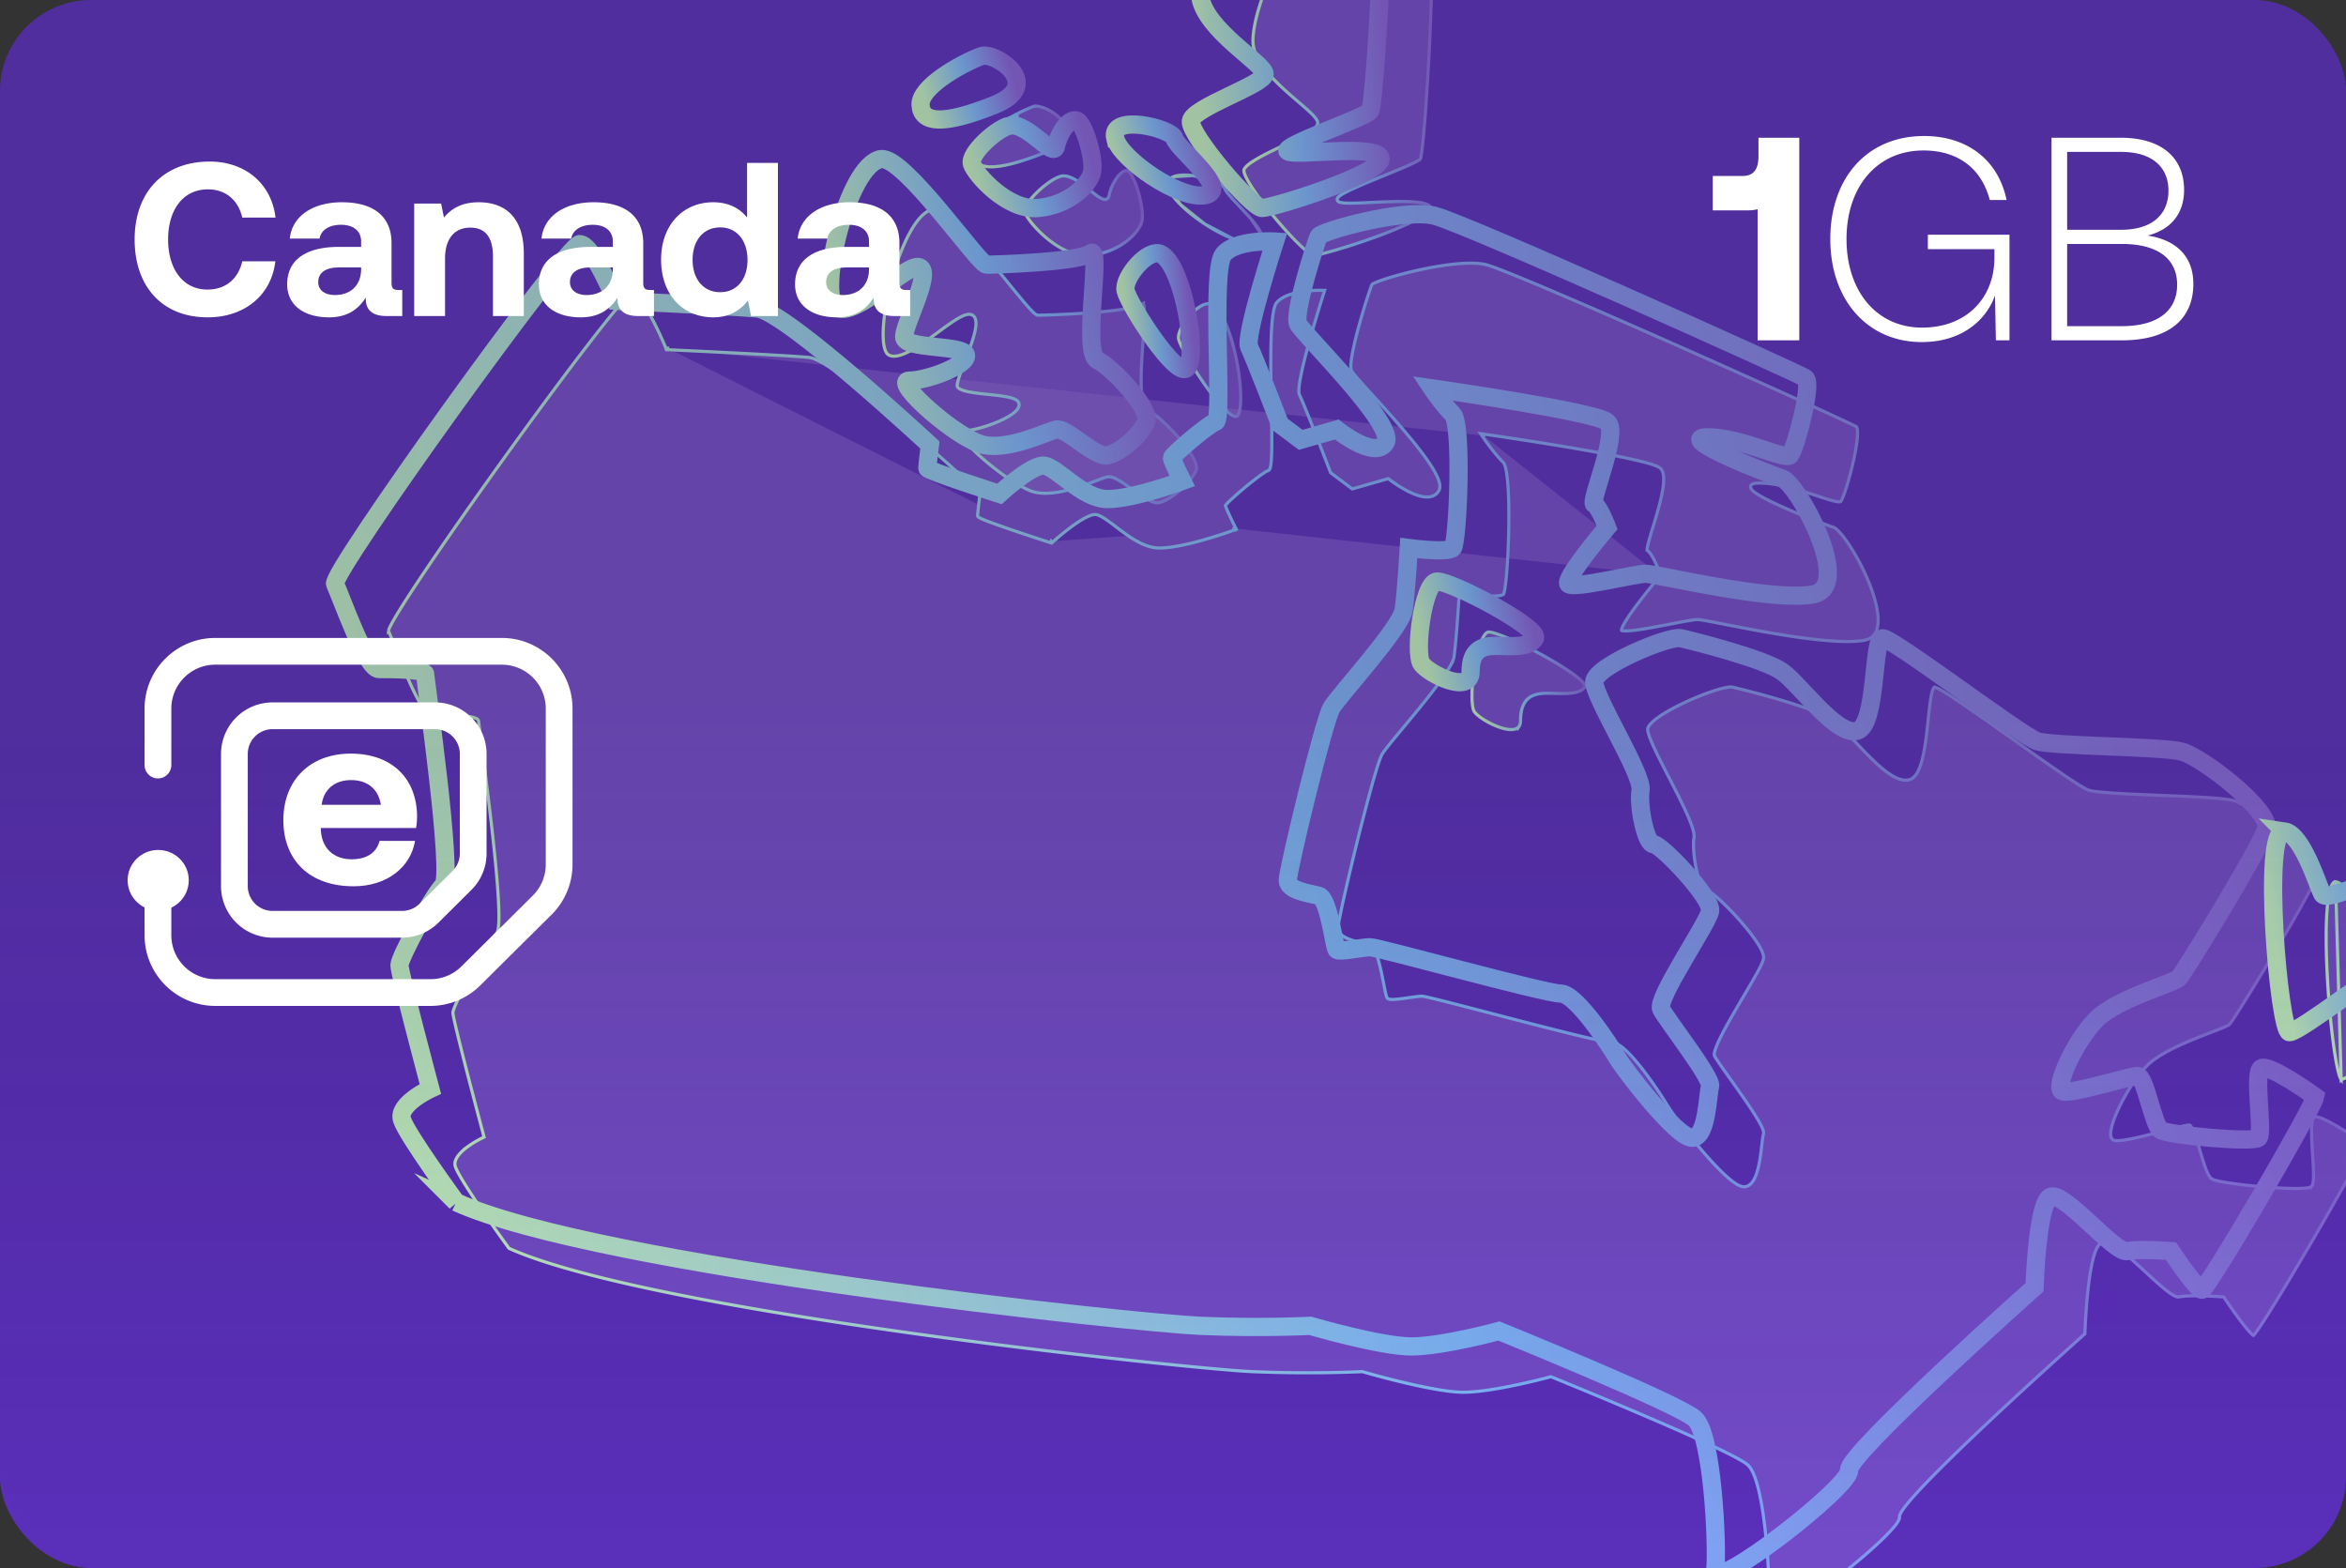 <?xml version="1.0" encoding="UTF-8"?> <svg xmlns="http://www.w3.org/2000/svg" width="386" height="258" fill="none"><rect width="100%" height="100%" fill="#333333" stroke="none"/><g clip-path="url(#a)"><rect width="386" height="258" rx="15" fill="#5A2FBA"></rect><g clip-path="url(#b)"><path d="m244.149 71.692-.215.143.001.002.004.006.015.022.024.036.034.05c.05.073.123.18.216.313.187.267.454.64.773 1.066.639.851 1.494 1.922 2.355 2.783.066.066.146.2.228.423.081.22.155.502.222.843.135.681.237 1.573.31 2.608.145 2.069.173 4.682.122 7.274-.05 2.591-.18 5.155-.347 7.121a35.52 35.52 0 0 1-.274 2.423 7.491 7.491 0 0 1-.145.726 1.669 1.669 0 0 1-.066.204c-.016.038-.026.053-.027.055-.049.048-.174.113-.415.168a5.539 5.539 0 0 1-.887.108c-.702.04-1.568.013-2.417-.04a51.72 51.72 0 0 1-3.219-.306l-.053-.007-.014-.002h-.004l-.276-.037-.016.278.258.015-.258-.015v.005l-.001.015-.004.06-.014.234-.054.856c-.046.722-.112 1.714-.192 2.799-.159 2.173-.37 4.707-.58 6.18-.046.323-.232.785-.551 1.37a22.027 22.027 0 0 1-1.259 1.989c-1.027 1.475-2.373 3.191-3.749 4.885-.94 1.158-1.893 2.303-2.766 3.352l-1.151 1.387c-1.132 1.369-2.022 2.474-2.353 3.025-.177.295-.417.941-.698 1.812a90.376 90.376 0 0 0-.991 3.343 345.2 345.2 0 0 0-2.418 9.271 430.46 430.46 0 0 0-2.179 9.19 133.656 133.656 0 0 0-.691 3.241c-.082.42-.147.776-.192 1.054-.043.271-.07.486-.07.615 0 .524.266.935.65 1.253.379.313.889.55 1.43.74.746.261 1.61.448 2.341.607.318.069.611.132.859.194.123.031.276.143.449.386.169.237.333.567.492.968.317.802.591 1.845.829 2.902.176.781.329 1.56.465 2.248l.136.686c.083.411.158.767.227 1.036.035.134.069.252.103.346.017.047.035.092.056.132a.525.525 0 0 0 .088.128.547.547 0 0 0 .22.127c.073.025.155.04.239.05.168.02.373.021.597.011a19.631 19.631 0 0 0 1.598-.168c.286-.039.569-.08.847-.12.303-.044.6-.086.887-.125.545-.073 1.005-.123 1.303-.123.047 0 .201.022.482.08.268.055.627.136 1.066.24.877.208 2.066.506 3.465.863 1.839.47 4.039 1.042 6.376 1.65 1.222.317 2.481.645 3.745.972 3.681.954 7.403 1.908 10.364 2.624 1.481.357 2.773.656 3.776.865.99.207 1.727.334 2.077.334.251 0 .567.106.946.332.376.223.789.549 1.229.956.878.814 1.835 1.927 2.758 3.115a68.717 68.717 0 0 1 4.166 6.066c.647 1.078 3.095 4.376 5.693 7.399 1.3 1.513 2.645 2.965 3.828 4.042.591.538 1.148.987 1.643 1.304.484.31.948.518 1.345.518.781 0 1.325-.56 1.705-1.284.382-.73.639-1.701.826-2.688.187-.99.307-2.019.406-2.872l.003-.019c.049-.421.092-.796.136-1.106.046-.319.09-.55.135-.684.049-.148.031-.319-.005-.473a3.35 3.35 0 0 0-.193-.553c-.176-.407-.449-.91-.786-1.473-.673-1.127-1.618-2.524-2.598-3.928-.62-.888-1.256-1.783-1.849-2.617-.345-.484-.675-.948-.978-1.377-.834-1.181-1.454-2.088-1.655-2.49-.022-.044-.042-.135-.028-.299.014-.159.056-.36.129-.602.146-.484.403-1.097.741-1.805.677-1.413 1.666-3.167 2.698-4.941.409-.703.825-1.409 1.231-2.098a242.209 242.209 0 0 0 1.716-2.943c.421-.74.787-1.405 1.06-1.954.27-.539.464-.992.525-1.295.069-.348-.046-.782-.243-1.236-.202-.466-.513-1.001-.894-1.574-.764-1.146-1.832-2.467-2.949-3.717-1.117-1.251-2.289-2.436-3.264-3.311a14.806 14.806 0 0 0-1.293-1.057 4.072 4.072 0 0 0-.497-.305 1.02 1.02 0 0 0-.434-.128c-.048 0-.141-.032-.279-.189-.132-.153-.272-.386-.413-.693-.281-.613-.541-1.467-.751-2.412-.421-1.897-.624-4.083-.421-5.305.064-.381-.033-.909-.213-1.507-.184-.61-.468-1.336-.818-2.135-.699-1.598-1.669-3.512-2.648-5.418l-.412-.801c-.841-1.635-1.664-3.232-2.305-4.594a26.773 26.773 0 0 1-.897-2.085c-.219-.595-.329-1.034-.329-1.301 0-.22.138-.517.466-.885.321-.361.791-.753 1.374-1.161 1.165-.816 2.746-1.669 4.395-2.434 1.648-.765 3.354-1.436 4.765-1.889a17.034 17.034 0 0 1 1.84-.498c.52-.104.874-.125 1.055-.085.953.21 4.386 1.056 7.949 2.114 1.782.529 3.592 1.11 5.141 1.69 1.556.582 2.823 1.155 3.534 1.663.718.513 1.628 1.422 2.657 2.504.309.325.628.664.954 1.012.752.802 1.544 1.646 2.341 2.442 1.141 1.142 2.308 2.204 3.41 2.927 1.09.716 2.178 1.142 3.137.903.513-.129.918-.507 1.241-1.011.323-.505.583-1.164.798-1.91.431-1.493.697-3.393.909-5.247.071-.619.135-1.231.198-1.824.125-1.193.242-2.304.383-3.211.106-.68.222-1.224.358-1.595.069-.186.136-.309.196-.383.059-.07.089-.068.091-.068.01 0 .05.005.132.032.077.027.175.067.294.124.239.113.547.282.917.501.74.439 1.711 1.068 2.842 1.828 2.261 1.521 5.145 3.559 8.058 5.625l.998.709c2.578 1.829 5.126 3.637 7.227 5.081a99.876 99.876 0 0 0 3.062 2.04c.818.517 1.455.88 1.808.998.347.116.928.211 1.664.293.742.084 1.664.157 2.705.223 2.082.133 4.654.239 7.248.345l.183.007c2.535.104 5.082.208 7.213.337 2.191.133 3.913.291 4.732.496.801.2 2.119.893 3.655 1.893a48.828 48.828 0 0 1 4.82 3.615c1.582 1.346 3.024 2.75 4.016 3.997.496.624.873 1.199 1.099 1.701.229.508.286.902.205 1.186-.098.343-.378.971-.81 1.827a88.894 88.894 0 0 1-1.656 3.091c-1.322 2.374-3.015 5.272-4.709 8.104a448.587 448.587 0 0 1-4.711 7.71 147.034 147.034 0 0 1-1.659 2.599c-.214.326-.393.592-.53.788-.144.204-.23.315-.264.349a.977.977 0 0 1-.2.136c-.106.061-.244.13-.412.207-.335.154-.776.334-1.299.539-.345.136-.726.282-1.133.439-.818.314-1.741.669-2.696 1.059-1.433.584-2.952 1.25-4.327 1.984-1.372.733-2.616 1.542-3.49 2.416-1.724 1.724-3.54 4.614-4.712 7.119-.586 1.253-1.02 2.427-1.198 3.324-.088.445-.119.846-.058 1.162.062.324.235.609.58.695.259.065.628.06 1.05.019.431-.042.948-.125 1.518-.235 1.14-.22 2.51-.552 3.861-.897.64-.163 1.273-.328 1.877-.486.677-.176 1.317-.343 1.889-.487.538-.136 1.01-.249 1.384-.328.384-.081.643-.121.77-.121.022 0 .113.025.267.24.141.197.291.493.448.872.312.753.626 1.774.944 2.836l.107.355c.281.942.566 1.894.851 2.678.161.442.324.838.491 1.155.162.306.346.576.562.72.11.074.268.137.445.194.182.059.406.118.663.176.515.116 1.175.233 1.93.346a86.78 86.78 0 0 0 5.292.598c1.884.159 3.758.266 5.216.279.729.007 1.36-.01 1.839-.056.239-.023.447-.054.614-.095.152-.038.319-.096.427-.203a.85.85 0 0 0 .195-.369c.041-.139.069-.304.088-.487.039-.365.047-.831.037-1.358a73.221 73.221 0 0 0-.146-2.946l-.046-.759c-.08-1.326-.145-2.639-.112-3.672.016-.517.057-.952.129-1.278.035-.163.077-.29.123-.384a.381.381 0 0 1 .116-.157c.065-.043.228-.073.55-.005.305.064.688.202 1.128.397.878.39 1.938.992 2.968 1.626a70.615 70.615 0 0 1 3.628 2.405l.18.127a6.47 6.47 0 0 1-.206.496c-.148.329-.355.752-.613 1.257-.515 1.011-1.23 2.34-2.08 3.879a525.087 525.087 0 0 1-6.186 10.821c-2.25 3.839-4.513 7.611-6.266 10.423a102.767 102.767 0 0 1-2.178 3.38c-.277.406-.503.72-.671.93a2.654 2.654 0 0 1-.185.214 1.854 1.854 0 0 1-.248-.186 7.66 7.66 0 0 1-.665-.696c-.51-.588-1.114-1.376-1.695-2.168a94.744 94.744 0 0 1-2.17-3.099l-.036-.052-.009-.014-.002-.003-.001-.001-.215.143.215-.143-.069-.104-.124-.011h-.004l-.012-.001-.043-.003-.04-.003-.126-.01a63.394 63.394 0 0 0-2.595-.142c-1.532-.053-3.362-.055-4.455.164a.727.727 0 0 1-.343-.039 2.762 2.762 0 0 1-.547-.246c-.42-.236-.919-.6-1.478-1.053-.947-.769-2.037-1.775-3.156-2.809l-.605-.558c-1.322-1.217-2.658-2.419-3.798-3.238-.569-.408-1.103-.731-1.573-.91-.459-.176-.923-.237-1.292-.015-.339.203-.604.619-.822 1.121-.223.513-.418 1.164-.588 1.896-.341 1.466-.594 3.292-.78 5.071-.186 1.78-.305 3.519-.378 4.813a93.775 93.775 0 0 0-.094 1.991l-.002.043-.006.005-.259.231-.981.879c-.845.759-2.052 1.845-3.499 3.156a872.687 872.687 0 0 0-10.588 9.75c-3.841 3.603-7.671 7.289-10.515 10.233-1.422 1.472-2.601 2.763-3.414 3.769-.405.502-.725.939-.937 1.296-.106.178-.19.343-.243.491a.888.888 0 0 0-.063.441c.012.068-.015.22-.155.481a6.142 6.142 0 0 1-.633.91c-.574.71-1.421 1.59-2.457 2.57-2.071 1.959-4.87 4.297-7.672 6.438-2.803 2.143-5.599 4.081-7.662 5.245-1.038.585-1.866.96-2.409 1.077-.28.061-.424.039-.481.008a.08.08 0 0 1-.039-.044c-.01-.027-.021-.079-.01-.172.215-1.935.106-7.572-.424-13.032-.265-2.733-.637-5.433-1.13-7.614-.247-1.089-.525-2.056-.838-2.834-.311-.771-.667-1.389-1.086-1.748-.397-.34-1.204-.816-2.284-1.382a100.704 100.704 0 0 0-4.058-1.98c-3.161-1.472-7.096-3.195-10.937-4.837a947.38 947.38 0 0 0-14.662-6.119l-.245-.1-.063-.025-.016-.007-.004-.002h-.001l-.009.02.009-.02-.081-.033-.085.023h-.001l-.005.002-.02.005-.078.021-.304.081a113.883 113.883 0 0 1-4.874 1.159c-2.965.636-6.543 1.266-9.054 1.266-2.507 0-6.638-.84-10.167-1.688a152.743 152.743 0 0 1-5.898-1.547l-.374-.107-.097-.029-.025-.007-.006-.002h-.002l-.073.248.073-.248-.043-.013-.044.003h-.005l-.017.001-.068.003-.268.013a186.933 186.933 0 0 1-4.869.141c-3.25.053-7.77.053-12.847-.158-5.071-.212-29.845-2.647-56.27-6.355-13.211-1.854-26.829-4.025-38.599-6.394-11.735-2.362-21.61-4.917-27.414-7.542l-.05-.069-.257-.354a292.629 292.629 0 0 1-3.78-5.344 134.193 134.193 0 0 1-3.012-4.533c-.878-1.397-1.521-2.535-1.721-3.136-.178-.532-.033-1.083.34-1.642.374-.561.957-1.096 1.582-1.566a15.461 15.461 0 0 1 1.77-1.132 16.612 16.612 0 0 1 .773-.401l.044-.021.01-.005.004-.002.198-.091-.056-.21-.25.066.25-.066v-.001l-.001-.003-.003-.01-.011-.041-.043-.16-.16-.607a1403.39 1403.39 0 0 1-2.324-8.87 519.76 519.76 0 0 1-1.747-6.93 108.09 108.09 0 0 1-.574-2.469 22.98 22.98 0 0 1-.16-.792 2.936 2.936 0 0 1-.053-.393c0-.042.013-.128.053-.268.038-.134.095-.302.17-.499.15-.395.37-.897.64-1.474a78.43 78.43 0 0 1 2.071-4.045 85.843 85.843 0 0 1 2.39-4.125c.756-1.216 1.404-2.144 1.803-2.543a.933.933 0 0 0 .2-.34c.048-.13.087-.284.117-.458.063-.347.1-.794.118-1.321.035-1.057-.009-2.467-.108-4.105-.2-3.278-.624-7.495-1.1-11.681a759.122 759.122 0 0 0-1.418-11.513l-.257-1.977c-.095-.733-.18-1.374-.247-1.905a135.122 135.122 0 0 1-.183-1.49 4.722 4.722 0 0 1-.01-.101v-.018l-.002-.013v-.012c0-.262-.211-.42-.38-.508a2.914 2.914 0 0 0-.718-.234c-.568-.124-1.339-.204-2.163-.257-1.65-.107-3.563-.107-4.62-.107h-.004c-.149 0-.38-.117-.694-.45-.302-.32-.634-.788-.984-1.371-.7-1.164-1.449-2.741-2.162-4.38a150.31 150.31 0 0 1-2.101-5.137c-.456-1.155-.816-2.067-1.015-2.474v-.002a.785.785 0 0 1 .035-.143 4.57 4.57 0 0 1 .24-.563c.235-.481.607-1.143 1.1-1.963.985-1.64 2.444-3.894 4.227-6.555 3.566-5.32 8.423-12.258 13.374-19.143 4.95-6.885 9.993-13.716 13.93-18.825 1.968-2.555 3.658-4.677 4.921-6.158.632-.742 1.153-1.319 1.547-1.709.198-.196.358-.339.48-.431a1.03 1.03 0 0 1 .141-.093l.022-.01c.173.005.401.105.683.34.285.237.594.583.916 1.013.643.857 1.311 2.008 1.917 3.17a58.85 58.85 0 0 1 1.536 3.19 61.072 61.072 0 0 1 .583 1.346l.032.077.008.02.002.004v.002h.001l.239-.098m134.303 14.409.037-.256h.004l.015.003.057.008.224.032.408.06.444.064a651.215 651.215 0 0 1 12.464 1.953c3.47.583 7.009 1.22 9.815 1.816 1.403.299 2.626.588 3.566.857.471.135.874.265 1.196.39.316.122.576.248.741.38.341.273.508.716.577 1.219.07.508.046 1.121-.038 1.79-.169 1.339-.584 2.958-1.035 4.522-.222.772-.45 1.522-.663 2.223a92.785 92.785 0 0 0-.6 2.02c-.162.578-.279 1.053-.331 1.393a1.727 1.727 0 0 0-.022.394c.13.076.252.192.362.318.127.147.254.326.377.521.247.39.49.865.704 1.32a25.956 25.956 0 0 1 .692 1.617l.043.11.011.03.003.007v.002h.001l-.242.091m-28.81-22.884-.215.143-.321-.48.573.081-.037.256Zm28.81 22.885.196.167-.001.001-.004.005-.015.018-.06.07-.226.27a110.886 110.886 0 0 0-3.18 3.969c-.846 1.111-1.66 2.241-2.209 3.143-.276.453-.477.836-.584 1.126a1.193 1.193 0 0 0-.083.324.24.24 0 0 0 .002.053.432.432 0 0 0 .13.045c.099.023.234.038.407.044.344.011.803-.017 1.349-.077 1.088-.118 2.483-.354 3.913-.619.788-.146 1.575-.299 2.327-.444.619-.12 1.213-.235 1.763-.337 1.194-.223 2.176-.389 2.63-.389.24 0 .75.079 1.437.202.699.125 1.612.303 2.677.511l.344.068c2.08.407 4.693.919 7.448 1.395 2.91.503 5.974.965 8.732 1.222 2.764.258 5.196.308 6.852-.003.785-.147 1.318-.515 1.665-1.039.352-.531.528-1.247.547-2.11.039-1.728-.555-3.954-1.451-6.195a36.854 36.854 0 0 0-3.194-6.173c-.558-.857-1.096-1.583-1.57-2.117a6.105 6.105 0 0 0-.648-.644c-.196-.162-.352-.255-.467-.293-1.28-.427-5.737-2.126-9.188-3.719-1.716-.792-3.217-1.573-3.942-2.167a1.877 1.877 0 0 1-.425-.454c-.093-.155-.153-.368-.025-.57.111-.17.316-.254.52-.301.218-.05.503-.074.856-.074 2.8 0 6.015.968 8.606 1.814.313.102.616.203.908.3.928.306 1.746.576 2.409.756.437.118.79.192 1.055.214.132.01.231.007.301-.007.07-.013.092-.031.095-.034.025-.025.071-.09.137-.212.063-.118.134-.272.212-.46.156-.375.334-.87.521-1.45a52.41 52.41 0 0 0 1.127-4.11c.343-1.48.618-2.95.729-4.1.055-.575.069-1.059.032-1.418a1.71 1.71 0 0 0-.085-.417c-.038-.102-.075-.138-.091-.15a12.79 12.79 0 0 0-.808-.407c-.47-.226-1.123-.534-1.936-.911a860.142 860.142 0 0 0-6.574-3.011 2554.275 2554.275 0 0 0-19.718-8.84c-7.228-3.204-14.575-6.422-20.432-8.917a398.772 398.772 0 0 0-7.465-3.11c-1.988-.797-3.38-1.312-3.995-1.466-1.227-.307-2.991-.31-4.977-.12-1.979.191-4.153.573-6.185 1.022-2.032.449-3.917.963-5.318 1.417-.701.227-1.277.438-1.687.616-.206.09-.364.169-.474.234a.9.9 0 0 0-.118.08l-.017.017a9.724 9.724 0 0 0-.284.752c-.143.406-.322.943-.524 1.57a112.785 112.785 0 0 0-1.34 4.506c-.45 1.64-.858 3.3-1.101 4.652-.121.678-.2 1.271-.224 1.744-.011.236-.009.437.008.6.017.166.047.277.08.343.041.08.136.22.293.422.154.198.358.443.604.729.492.572 1.149 1.3 1.91 2.14l.657.723c1.401 1.542 3.058 3.366 4.657 5.22 1.855 2.15 3.638 4.348 4.852 6.198.607.923 1.079 1.771 1.346 2.49.26.7.353 1.356.079 1.833-.489.85-1.319 1.105-2.216 1.038-.885-.066-1.874-.443-2.784-.899a20.45 20.45 0 0 1-2.401-1.443 23.775 23.775 0 0 1-.928-.676l-5.805 1.66-.124.034-.102-.076-3.39-2.543-.059-.045-.027-.07.052-.02-.052.02-.001-.001-.002-.006-.009-.024-.036-.092-.135-.353-.492-1.27c-.41-1.06-.966-2.49-1.548-3.973-1.168-2.974-2.434-6.137-2.851-6.971-.078-.156-.109-.36-.119-.579-.01-.224.002-.493.032-.795.059-.605.19-1.367.37-2.225.359-1.717.917-3.842 1.5-5.91a236.647 236.647 0 0 1 2.336-7.74 21.375 21.375 0 0 0-3.064.12c-.915.105-1.887.288-2.756.597-.871.31-1.617.74-2.106 1.325-.1.121-.204.329-.301.637-.096.303-.18.684-.253 1.135-.145.902-.24 2.061-.299 3.392-.119 2.66-.093 5.976-.04 9.234.014.851.03 1.698.045 2.528.043 2.344.084 4.553.074 6.331-.006 1.203-.036 2.218-.105 2.948-.035.363-.08.667-.14.892-.03.112-.067.216-.116.302a.469.469 0 0 1-.252.227c-.127.043-.335.153-.618.332a17.52 17.52 0 0 0-.972.677 52.084 52.084 0 0 0-2.404 1.91 53.49 53.49 0 0 0-2.167 1.911c-.286.27-.517.5-.675.673a2.37 2.37 0 0 0-.172.205l-.011.015.004.013c.01.039.026.09.047.153.044.126.108.287.187.474.156.372.366.832.578 1.281a81.928 81.928 0 0 0 .772 1.597l.054.108.014.028.003.007.001.002-.231.116m69.906 7.629.242-.091.053.142-.098.116-.197-.168Zm-69.906-7.629.089.243h-.001l-.005.002-.017.007-.069.025-.265.094a80.784 80.784 0 0 1-4.214 1.36c-2.541.742-5.645 1.494-7.804 1.494-2.216 0-4.399-1.434-6.245-2.805-.324-.241-.637-.48-.94-.71a37.907 37.907 0 0 0-1.599-1.178 7.46 7.46 0 0 0-1.027-.603c-.31-.143-.569-.213-.781-.213-.456 0-1.119.26-1.892.695-.76.429-1.584 1.004-2.347 1.583a43.61 43.61 0 0 0-2.732 2.265l-.043.038-.01.01-.003.002h-.001l-.174-.19m30.08-2.119.231-.115.129.258-.27.1-.09-.243Zm-30.08 2.12-.08.245h-.002l-.006-.002-.026-.009-.099-.032-.377-.121a507.126 507.126 0 0 1-5.425-1.797 148.258 148.258 0 0 1-4.085-1.44 25.846 25.846 0 0 1-1.359-.543 4.145 4.145 0 0 1-.402-.2.895.895 0 0 1-.138-.096.401.401 0 0 1-.068-.074.295.295 0 0 1-.055-.17c0-.123.029-.43.068-.801.04-.38.093-.844.146-1.295.053-.45.106-.888.146-1.213l.027-.224.021-.166.002-.015-.17-.157a443.57 443.57 0 0 0-3.511-3.2 431.324 431.324 0 0 0-8.66-7.618c-3.255-2.78-6.652-5.57-9.524-7.69-1.437-1.06-2.738-1.95-3.822-2.586a13.18 13.18 0 0 0-1.442-.75c-.419-.18-.756-.28-1.008-.302-2.323-.211-8.143-.529-13.388-.794a2177.817 2177.817 0 0 0-9.092-.44l-.599-.027-.157-.007-.04-.002H109.834l.012-.259m63.127 31.784.174.19-.11.102-.144-.046.08-.246Zm-63.127-31.784-.012.258-.165-.007-.062-.153.239-.098ZM63.911 103.83v-.003a.01.01 0 0 1 0 .003Zm137.695-20.631Zm69.408 7.39-.001-.006.001.005Z" fill="#8C68D9" fill-opacity=".5" stroke="url(#c)" stroke-width=".517"></path><path d="M199.469 50.132c.411.247.821.677 1.218 1.266.396.587.771 1.319 1.117 2.151.692 1.665 1.262 3.711 1.667 5.762.405 2.05.643 4.093.675 5.752.016.829-.019 1.555-.109 2.135-.091.59-.233.988-.401 1.197a.34.34 0 0 1-.225.136.773.773 0 0 1-.385-.066c-.337-.13-.763-.435-1.256-.892-.98-.91-2.147-2.35-3.282-3.934a59.843 59.843 0 0 1-3.065-4.747 30.717 30.717 0 0 1-1.031-1.92c-.264-.546-.422-.95-.468-1.18-.089-.443.064-1.093.428-1.834.359-.73.9-1.505 1.521-2.177.622-.675 1.311-1.233 1.961-1.545.654-.315 1.214-.357 1.635-.104Z" fill="#8C68D9" fill-opacity=".5" stroke="url(#d)" stroke-width=".517"></path><path d="M235.373 34.198c0 .087-.039.207-.154.365a2.875 2.875 0 0 1-.523.522c-.472.38-1.157.797-1.999 1.233-1.683.871-3.95 1.797-6.277 2.645a110.635 110.635 0 0 1-6.606 2.17c-.951.277-1.781.501-2.424.655-.656.158-1.088.235-1.264.235-.04 0-.134-.022-.293-.106a4.275 4.275 0 0 1-.552-.365c-.431-.326-.963-.798-1.559-1.378-1.191-1.16-2.623-2.733-3.995-4.377-1.372-1.645-2.68-3.356-3.625-4.79-.473-.719-.852-1.362-1.103-1.89a4.553 4.553 0 0 1-.272-.687c-.056-.196-.07-.334-.059-.423.023-.181.177-.43.52-.743.333-.304.802-.632 1.372-.976 1.139-.69 2.636-1.422 4.138-2.144l.471-.226c1.336-.642 2.644-1.27 3.651-1.838.562-.318 1.042-.623 1.385-.91.172-.142.317-.287.422-.433a.859.859 0 0 0 .181-.492c0-.165-.058-.33-.139-.483a3.01 3.01 0 0 0-.34-.49c-.281-.338-.676-.723-1.141-1.146-.46-.417-.996-.876-1.57-1.37l-.028-.023a111.43 111.43 0 0 1-1.846-1.607c-1.267-1.136-2.551-2.382-3.57-3.682-1.021-1.303-1.758-2.638-1.96-3.952-.202-1.315.152-3.81 1.142-6.867.986-3.046 2.592-6.613 4.856-10.063 4.529-6.901 11.67-13.295 21.73-14.134.091-.007.237.046.419.366.177.31.34.793.485 1.445.289 1.297.489 3.184.616 5.478.252 4.583.207 10.743.011 16.956a432.358 432.358 0 0 1-.893 17.245 174.39 174.39 0 0 1-.51 5.857c-.079.727-.154 1.31-.221 1.728-.034.21-.066.373-.094.491a1.575 1.575 0 0 1-.048.16 1.148 1.148 0 0 1-.234.185c-.139.09-.323.196-.55.313a29.73 29.73 0 0 1-1.76.817c-1.034.449-2.271.954-3.539 1.471l-1.375.563c-1.72.707-3.384 1.409-4.539 1.988-.574.288-1.041.554-1.326.783-.136.11-.268.239-.327.385a.422.422 0 0 0-.016.288.433.433 0 0 0 .179.226c.125.084.298.133.478.165.188.034.416.056.673.07.516.026 1.177.02 1.925-.002.733-.022 1.556-.06 2.418-.1l.056-.003c.884-.042 1.807-.085 2.72-.114 1.831-.059 3.602-.063 4.911.105.657.085 1.174.21 1.519.38.346.17.455.348.453.524Z" fill="#8C68D9" fill-opacity=".5" stroke="url(#e)" stroke-width=".517"></path><path d="M153.459 34.485c.374-.057.91.114 1.601.544.68.422 1.462 1.063 2.309 1.859 1.694 1.59 3.621 3.77 5.476 5.978a336.35 336.35 0 0 1 3.111 3.774c.688.844 1.333 1.634 1.916 2.334.697.837 1.302 1.542 1.775 2.039.235.247.443.45.617.59.087.071.17.132.249.176.073.04.171.084.278.084.643 0 4.452-.1 8.343-.388 1.945-.144 3.916-.334 5.523-.584a20.058 20.058 0 0 0 2.102-.421c.571-.155 1.043-.335 1.327-.555l.026-.019a.664.664 0 0 1 .061.159c.086.307.123.851.119 1.592-.006 1.2-.115 2.83-.234 4.597l-.08 1.2c-.144 2.21-.27 4.52-.199 6.359.036.918.12 1.733.281 2.365.081.316.183.596.314.823.132.227.3.416.519.525.603.302 1.456.945 2.392 1.789.931.84 1.929 1.864 2.822 2.915.894 1.052 1.676 2.123 2.181 3.055.252.466.43.888.521 1.25.091.366.086.642.009.835-.401 1.004-1.425 2.243-2.631 3.291-1.207 1.05-2.542 1.862-3.535 2.06-.209.043-.468.02-.779-.072a5.474 5.474 0 0 1-1.027-.444c-.745-.402-1.566-.975-2.389-1.56l-.21-.149c-.746-.53-1.487-1.057-2.147-1.44a5.702 5.702 0 0 0-1.025-.486c-.314-.104-.627-.154-.908-.083-.404.1-1.029.337-1.781.62l-.22.084c-.86.324-1.887.706-2.991 1.047-2.218.687-4.707 1.199-6.757.789-1.007-.202-2.454-.945-4.034-1.976-1.571-1.026-3.242-2.316-4.691-3.58-1.452-1.268-2.666-2.498-3.331-3.403a4.522 4.522 0 0 1-.382-.596 1.162 1.162 0 0 1-.139-.39c-.008-.08.012-.092.013-.093.013-.01.068-.045.226-.045 1.533 0 4.006-.65 6.032-1.504 1.016-.427 1.939-.914 2.586-1.41.323-.247.59-.507.763-.773.173-.267.267-.567.191-.872-.083-.33-.376-.548-.7-.699-.335-.157-.775-.276-1.268-.373-.864-.17-1.948-.284-3.034-.398l-.464-.049c-1.249-.133-2.46-.277-3.357-.516-.45-.12-.799-.258-1.03-.416-.228-.156-.307-.305-.307-.453 0-.227.064-.563.186-.995.121-.427.292-.928.493-1.479.186-.51.397-1.059.615-1.626l.051-.136c.236-.614.479-1.249.705-1.874.45-1.245.842-2.472.985-3.447.072-.486.085-.933-.001-1.297-.089-.372-.29-.682-.655-.828-.361-.145-.805-.058-1.255.117-.461.18-.992.48-1.562.846-.814.522-1.738 1.2-2.698 1.905-.387.284-.778.571-1.171.855-1.38.996-2.777 1.944-4.025 2.526-1.267.592-2.282.757-2.967.35-.305-.181-.56-.632-.717-1.394-.153-.747-.199-1.728-.145-2.872.107-2.286.607-5.175 1.382-8.037.774-2.862 1.818-5.682 3.005-7.833.594-1.077 1.219-1.976 1.857-2.63.64-.655 1.274-1.043 1.884-1.137Zm34.685 15.395-.005.001.005-.002Z" fill="#8C68D9" fill-opacity=".5" stroke="url(#f)" stroke-width=".517"></path><path d="M174.657 28.974c.641-.129 1.39.104 2.194.552.798.444 1.604 1.071 2.349 1.665l.202.162c.655.524 1.269 1.015 1.753 1.268.259.136.546.24.806.18.304-.07.462-.326.525-.64a7.811 7.811 0 0 1 1.33-2.968c.307-.409.628-.726.935-.915.307-.188.57-.233.789-.16.088.03.216.123.372.316.152.188.311.446.472.761.322.63.634 1.462.896 2.353.262.89.471 1.83.588 2.677.118.854.139 1.587.042 2.073-.194.972-1.107 2.3-2.627 3.446-1.51 1.139-3.589 2.073-6.063 2.28-2.426.203-4.928-1.133-6.92-2.77a18.407 18.407 0 0 1-2.482-2.47c-.645-.786-1.052-1.443-1.178-1.815-.048-.143-.048-.335.021-.583.069-.246.2-.528.388-.835.375-.614.954-1.297 1.625-1.948.669-.65 1.42-1.262 2.131-1.735.718-.477 1.373-.798 1.852-.894Z" fill="#8C68D9" fill-opacity=".5" stroke="url(#g)" stroke-width=".517"></path><path d="M192.304 29.694c-.145.258-.196.606-.077 1.084l.077-1.084Zm0 0c.146-.262.411-.47.791-.62m-.791.62.791-.62m0 0c.772-.305 1.932-.34 3.178-.185m-3.178.185 3.178-.185m0 0c1.237.154 2.52.488 3.514.887m-3.514-.887 3.514.887m0 0c.497.199.914.41 1.214.618m-1.214-.618 1.214.618m0 0c.314.217.449.395.477.508m-.477-.508.477.508m0 0c.067.272.286.604.559.95m-.559-.95.559.95m0 0c.282.359.653.772 1.067 1.217m-1.067-1.217 1.067 1.217m0 0c.26.279.536.57.82.869m-.82-.869.82.869m0 0a62.434 62.434 0 0 1 1.892 2.051m-1.892-2.051 1.892 2.051m0 0c.876 1.01 1.568 1.953 1.795 2.676m-1.795-2.676 1.795 2.676m0 0c.111.356.095.611-.013.791m.013-.791-.013.791m0 0c-.108.181-.349.355-.844.454m.844-.454-.844.454m0 0c-.987.198-2.334-.047-3.844-.611m3.844.611-3.844-.611m0 0c-1.5-.561-3.125-1.425-4.649-2.424m4.649 2.424-4.649-2.424m0 0c-1.524-.999-2.939-2.127-4.023-3.211m4.023 3.21-4.023-3.21m0 0c-1.094-1.095-1.817-2.112-2.011-2.887l2.011 2.887Z" fill="#8C68D9" fill-opacity=".5" stroke="url(#h)" stroke-width=".517"></path><path d="M170.034 17.52c.203-.075.514-.086.913-.01.393.074.845.227 1.31.446.933.44 1.89 1.13 2.52 1.936.631.806.909 1.687.587 2.547-.327.874-1.304 1.814-3.398 2.651-4.233 1.694-7.181 2.417-9.075 2.366-.944-.026-1.595-.243-2.016-.596-.414-.347-.642-.855-.68-1.544-.036-.643.306-1.373.957-2.15.646-.771 1.564-1.551 2.604-2.286 2.08-1.47 4.603-2.731 6.278-3.36Z" fill="#8C68D9" fill-opacity=".5" stroke="url(#i)" stroke-width=".517"></path><path d="M242.601 117.138c-.119-.158-.227-.474-.301-.954a11.618 11.618 0 0 1-.108-1.725c0-1.335.142-2.963.395-4.542.253-1.58.615-3.096 1.05-4.211.218-.559.45-1.002.685-1.302.24-.305.447-.414.614-.414.272 0 .739.106 1.374.318.626.208 1.386.51 2.229.879 1.686.738 3.691 1.74 5.592 2.796 1.902 1.057 3.691 2.163 4.948 3.107.631.473 1.116.896 1.416 1.246.15.175.242.319.287.431.044.111.03.157.022.172-.177.353-.49.609-.922.791-.435.184-.974.287-1.57.339-.816.071-1.692.045-2.511.021-.391-.011-.769-.022-1.121-.022-1.063 0-2.198.102-3.066.738-.885.65-1.429 1.805-1.429 3.758 0 .439-.098.747-.247.962a1.153 1.153 0 0 1-.646.439c-.58.17-1.406.07-2.319-.217a12.47 12.47 0 0 1-2.651-1.226c-.806-.492-1.434-1.001-1.721-1.384Z" fill="#8C68D9" fill-opacity=".5" stroke="url(#j)" stroke-width=".517"></path><path d="m385.206 177.632-.004-.004a.96.96 0 0 1-.128-.22c-.104-.224-.216-.567-.332-1.021-.232-.904-.469-2.203-.695-3.771-.453-3.132-.859-7.307-1.095-11.466-.235-4.162-.3-8.297-.071-11.354.115-1.532.302-2.776.57-3.613.135-.42.283-.716.436-.894.146-.17.274-.212.398-.195l.921 32.538Zm0 0c.061-.008.165-.037.32-.101.183-.075.411-.188.68-.335a32.062 32.062 0 0 0 1.992-1.227c1.552-1.017 3.467-2.365 5.349-3.69l.118-.083c1.837-1.294 3.634-2.56 5.006-3.458.7-.457 1.296-.824 1.735-1.051.217-.112.409-.197.563-.239a.717.717 0 0 1 .247-.028.35.35 0 0 1 .284.187c.122.245.208.595.285.94l.043.188c.066.298.133.598.217.872.104.338.222.592.363.737a.413.413 0 0 0 .198.124.486.486 0 0 0 .275-.024c.164-.054.449-.141.824-.254 1.133-.343 3.086-.934 4.993-1.65 1.267-.475 2.496-.999 3.431-1.532.469-.266.854-.53 1.132-.785.283-.259.427-.485.464-.67.04-.197-.002-.547-.154-1.046a12.37 12.37 0 0 0-.712-1.736c-.641-1.316-1.586-2.878-2.69-4.377-1.104-1.499-2.361-2.925-3.624-3.974-1.272-1.055-2.51-1.695-3.582-1.695-2.272 0-5.13.999-7.563 1.85l-.014.005c-1.205.421-2.309.806-3.16.996-.424.094-.806.146-1.117.12-.31-.027-.609-.137-.762-.426-.165-.311-.41-.941-.712-1.722l-.175-.45c-.39-.999-.867-2.197-1.413-3.363-.547-1.169-1.157-2.293-1.808-3.148-.659-.866-1.319-1.402-1.954-1.493l.921 32.538Zm.017.017-.002-.001.002.001Z" fill="#8C68D9" fill-opacity=".5" stroke="url(#k)" stroke-width=".517"></path><path d="M75.043 197.812c23.302 10.595 112.273 19.918 122.441 20.342 10.168.424 18.099 0 18.099 0s11.557 3.39 16.641 3.39c5.085 0 14.405-2.542 14.405-2.542s29.233 11.866 32.199 14.409c2.966 2.542 3.813 21.189 3.389 25.003-.423 3.814 22.455-13.985 22.031-16.528-.423-2.542 30.504-30.089 30.504-30.089s.424-13.561 2.542-14.832c2.119-1.272 10.592 9.323 12.711 8.899 2.118-.424 7.202 0 7.202 0s4.237 6.357 5.084 6.357c.847 0 18.218-29.665 18.641-31.784 0 0-7.626-5.509-8.897-4.662-1.271.848.424 10.595-.423 11.443-.848.847-14.829-.424-16.1-1.272-1.271-.847-2.542-8.899-3.813-8.899-1.271 0-10.592 2.966-12.286 2.542-1.695-.423 2.118-8.475 5.507-11.866 3.39-3.39 12.711-5.933 13.558-6.78.847-.848 13.557-21.614 14.405-24.58.847-2.967-10.592-11.866-13.981-12.714-3.39-.847-21.184-.847-23.726-1.695-2.542-.847-23.725-16.951-25.42-16.951-1.695 0-.847 14.408-4.237 15.256-3.389.848-9.32-7.628-12.286-9.747-2.966-2.119-14.799-5.086-16.718-5.509-1.919-.424-14.21 4.661-14.21 7.204s8.05 15.256 7.626 17.799c-.424 2.543.847 8.9 2.118 8.9s9.745 8.899 9.321 11.018c-.424 2.119-8.897 14.409-8.05 16.104.848 1.695 8.474 11.442 8.05 12.714-.424 1.271-.424 8.476-2.966 8.476-2.542 0-11.015-11.019-12.286-13.138-1.271-2.119-6.779-10.595-9.321-10.595s-30.08-7.628-31.351-7.628c-1.271 0-5.084.848-5.508.424-.424-.424-1.271-8.476-2.966-8.9-1.694-.423-5.084-.847-5.084-2.542 0-1.695 5.932-26.275 7.203-28.394 1.271-2.119 11.439-13.138 11.862-16.104.424-2.967.848-10.171.848-10.171s6.41.848 7.232 0c.822-.848 1.665-20.342-.03-22.037-1.694-1.695-3.389-4.238-3.389-4.238s26.691 3.814 28.809 5.51c2.119 1.695-2.965 13.137-2.118 13.56.847.424 2.118 3.815 2.118 3.815s-7.202 8.475-6.355 9.323c.848.848 11.016-1.695 12.71-1.695 1.695 0 20.76 4.662 27.539 3.39 6.779-1.271-2.542-18.223-5.084-19.07-2.542-.848-17.794-6.78-12.287-6.78 5.508 0 12.711 3.813 13.558 2.966.847-.848 3.813-11.866 2.542-12.714-1.271-.848-55.924-25.427-61.008-26.699-5.085-1.271-18.642 2.543-19.066 3.39-.423.848-4.236 12.714-3.389 14.41.847 1.695 16.099 16.565 14.405 19.51-1.695 2.946-8.05-2.135-8.05-2.135l-5.931 1.695-3.39-2.543s-4.236-11.018-5.084-12.714c-.847-1.695 4.237-17.375 4.237-17.375s-6.355-.424-8.473 2.12c-2.119 2.542 0 27.122-1.271 27.545-1.271.424-7.203 5.51-7.203 5.933 0 .424 1.695 3.814 1.695 3.814s-8.05 2.967-12.286 2.967c-4.237 0-8.474-5.51-10.592-5.51-2.119 0-7.203 4.662-7.203 4.662s-11.862-3.814-11.862-4.237c0-.424.423-3.814.423-3.814s-23.725-22.037-28.385-22.461c-4.661-.424-23.302-1.272-23.302-1.272s-3.813-9.323-5.932-9.323c-2.118 0-41.096 54.245-40.248 55.94.847 1.695 5.084 13.985 7.202 13.985 2.118 0 7.626 0 7.626.848 0 .847 4.66 33.055 2.966 34.75-1.695 1.695-7.203 11.866-7.203 13.138 0 1.271 5.085 20.342 5.085 20.342s-5.508 2.542-4.66 5.085c.846 2.543 8.896 13.561 8.896 13.561Z" stroke="url(#l)" stroke-width="3" stroke-miterlimit="10"></path><path d="M191.129 41.858c3.652 2.191 5.931 16.528 4.237 18.647-1.695 2.119-9.745-10.595-10.168-12.714-.424-2.119 3.813-7.204 5.931-5.933Z" stroke="url(#m)" stroke-width="3" stroke-miterlimit="10"></path><path d="M225.448-31.881c3.982-.33.847 48.981 0 50.13-.848 1.148-14.829 5.81-13.558 6.658 1.271.847 15.291-1.335 15.269 1.241-.021 2.577-17.811 8.082-19.505 8.082-1.695 0-11.994-12.082-11.715-14.307.28-2.225 12.138-6.035 12.138-7.73 0-1.695-9.744-7.205-10.591-12.714-.848-5.51 7.626-29.665 27.962-31.36Z" stroke="url(#n)" stroke-width="3" stroke-miterlimit="10"></path><path d="M144.947 26.178c3.771-.58 16.1 17.375 17.371 17.375 1.271 0 15.214-.402 17.137-1.894 1.924-1.492-1.461 16.303 1.081 17.574 2.542 1.272 8.897 8.052 8.049 10.171-.847 2.12-4.236 5.086-6.355 5.51-2.118.423-6.778-4.662-8.473-4.238-1.695.423-7.626 3.39-11.863 2.542-4.236-.847-15.252-10.594-12.286-10.594 2.966 0 9.744-2.543 9.321-4.238-.424-1.695-10.169-.848-10.169-2.967s4.661-10.594 2.543-11.442c-2.119-.848-10.482 8.501-13.715 6.581-3.232-1.92 1.852-23.533 7.359-24.38Z" stroke="url(#o)" stroke-width="3" stroke-miterlimit="10"></path><path d="M166.134 20.669c2.936-.59 7.202 5.509 7.626 3.39.423-2.119 2.118-4.662 3.389-4.238 1.271.424 2.966 6.357 2.542 8.476-.424 2.119-3.868 5.51-8.923 5.933-5.054.424-10.278-5.556-10.845-7.23-.568-1.674 4.092-5.907 6.211-6.331Z" stroke="url(#p)" stroke-width="3" stroke-miterlimit="10"></path><path d="M183.504 22.787c-1.047-4.19 9.337-1.695 9.753 0 .415 1.696 9.312 8.476 5.075 9.324-4.237.847-13.981-5.933-14.828-9.324Z" stroke="url(#q)" stroke-width="3" stroke-miterlimit="10"></path><path d="M161.471 9.227c2.135-.801 10.592 4.661 2.118 8.052-8.473 3.39-11.96 2.966-12.125 0-.165-2.967 6.618-6.781 10.007-8.052Z" stroke="url(#r)" stroke-width="3" stroke-miterlimit="10"></path><path d="M236.459 95.68c-2.283 0-3.813 11.866-2.542 13.561 1.271 1.695 8.05 5.085 8.05 1.271s2.118-4.238 4.237-4.238c2.118 0 5.507.424 6.355-1.271.847-1.695-13.558-9.323-16.1-9.323Z" stroke="url(#s)" stroke-width="3" stroke-miterlimit="10"></path><path d="M375.849 136.787c-3.775-.539-.847 33.055.847 33.055 1.695 0 15.676-11.018 16.1-10.171.424.848.424 3.391 1.695 2.967 1.271-.424 10.591-2.967 11.015-5.086.424-2.119-6.355-13.137-11.015-13.137-4.661 0-11.643 4.089-12.389 2.682-.745-1.407-3.287-9.887-6.253-10.31Z" stroke="url(#t)" stroke-width="3" stroke-miterlimit="10"></path></g><rect width="387" height="256.015" rx="15" fill="url(#u)" fill-opacity=".2"></rect><path d="M34.176 52.216c-7.488 0-12.024-5.076-12.024-12.816 0-7.74 4.716-12.816 12.348-12.816 5.976 0 10.188 3.744 10.836 9.216h-5.472c-.648-2.808-2.664-4.644-5.652-4.644-4.104 0-6.552 3.384-6.552 8.244 0 4.824 2.412 8.244 6.48 8.244 3.06 0 5.076-1.836 5.724-4.644H45.3c-.612 5.472-4.968 9.216-11.124 9.216Zm31.435-4.5h.576V52h-2.592c-2.628 0-3.456-1.26-3.42-3.024-1.296 2.052-3.168 3.24-6.048 3.24-3.996 0-6.876-1.908-6.876-5.436 0-3.924 2.952-6.156 8.496-6.156h3.672v-.9c0-1.656-1.188-2.736-3.312-2.736-1.98 0-3.312.9-3.528 2.268h-4.896c.36-3.6 3.672-5.976 8.568-5.976 5.184 0 8.172 2.304 8.172 6.732v6.552c0 .972.396 1.152 1.188 1.152Zm-6.192-3.348v-.36h-3.708c-2.124 0-3.348.864-3.348 2.412 0 1.296 1.044 2.124 2.736 2.124 2.664 0 4.284-1.656 4.32-4.176ZM78.771 33.28c3.996 0 7.416 2.124 7.416 8.46V52H81.11v-9.756c0-3.132-1.188-4.788-3.744-4.788-2.628 0-4.14 1.872-4.14 5.076V52H68.15V33.496h4.428l.468 2.304c1.188-1.44 2.88-2.52 5.724-2.52Zm28.254 14.436h.576V52h-2.592c-2.628 0-3.456-1.26-3.42-3.024-1.296 2.052-3.168 3.24-6.048 3.24-3.996 0-6.876-1.908-6.876-5.436 0-3.924 2.952-6.156 8.496-6.156h3.672v-.9c0-1.656-1.188-2.736-3.312-2.736-1.98 0-3.312.9-3.528 2.268h-4.896c.36-3.6 3.672-5.976 8.568-5.976 5.184 0 8.172 2.304 8.172 6.732v6.552c0 .972.396 1.152 1.188 1.152Zm-6.192-3.348v-.36h-3.708c-2.124 0-3.348.864-3.348 2.412 0 1.296 1.044 2.124 2.736 2.124 2.664 0 4.284-1.656 4.32-4.176Zm22.089-8.568v-9h5.076V52h-4.428l-.504-2.556c-1.224 1.584-3.024 2.772-5.688 2.772-4.968 0-8.604-3.636-8.604-9.504 0-5.724 3.636-9.432 8.568-9.432 2.556 0 4.392 1.008 5.58 2.52Zm-4.428 12.276c2.772 0 4.5-2.16 4.5-5.292 0-3.168-1.728-5.364-4.5-5.364-2.772 0-4.536 2.16-4.536 5.328s1.764 5.328 4.536 5.328Zm30.683-.36h.576V52h-2.592c-2.628 0-3.456-1.26-3.42-3.024-1.296 2.052-3.168 3.24-6.048 3.24-3.996 0-6.876-1.908-6.876-5.436 0-3.924 2.952-6.156 8.496-6.156h3.672v-.9c0-1.656-1.188-2.736-3.312-2.736-1.98 0-3.312.9-3.528 2.268h-4.896c.36-3.6 3.672-5.976 8.568-5.976 5.184 0 8.172 2.304 8.172 6.732v6.552c0 .972.396 1.152 1.188 1.152Zm-6.192-3.348v-.36h-3.708c-2.124 0-3.348.864-3.348 2.412 0 1.296 1.044 2.124 2.736 2.124 2.664 0 4.284-1.656 4.32-4.176ZM289.332 25.711v-3.047h6.715V56h-6.858V34.426c-.524.143-1.096.191-1.81.191h-5.572V28.95h4.953c1.905 0 2.572-1.286 2.572-3.239ZM316.2 56.286c-8.905 0-15.049-6.906-15.049-16.954 0-10.001 6.001-16.954 15.43-16.954 7.001 0 12.192 3.857 13.573 10.525h-2.762c-1.381-5.239-5.286-8.144-10.906-8.144-7.715 0-12.668 6.048-12.668 14.573 0 8.572 4.953 14.573 12.43 14.573 7.381 0 11.906-4.953 11.906-11.478V41H317.2v-2.382h13.43V56h-2.238l-.143-7.382c-1.429 4-5.381 7.668-12.049 7.668ZM337.548 56V22.663h11.382c6.715 0 10.429 3.287 10.429 8.573 0 4.048-2.286 6.572-6 7.524 4.429.667 7.524 3.191 7.524 7.953 0 5.763-4 9.287-11.763 9.287h-11.572Zm11.477-31.003h-8.906v12.81h8.906c4.953 0 7.763-2.428 7.763-6.428 0-3.953-2.762-6.382-7.763-6.382Zm.095 15.144h-9.001v13.525h9.001c6.001 0 9.096-2.619 9.096-6.81 0-4.381-3.333-6.715-9.096-6.715ZM23.788 125.884a2.2 2.2 0 1 0 4.401 0h-4.4Zm65.423 23.043 1.55 1.562-1.55-1.562Zm-11.742 11.651-1.55-1.562 1.55 1.562ZM35.42 109.37h47.15v-4.401h-47.15v4.401Zm-7.23 44.514v-6.165l-4.4-.001v6.166h4.4Zm0-28v-9.285h-4.4v9.285h4.4Zm42.638 35.23H35.419v4.401h35.408v-4.401Zm18.971-44.515v25.634H94.2v-25.634h-4.4ZM79.02 162.14l11.742-11.651-3.1-3.124-11.742 11.651 3.1 3.124Zm-55.23-8.256c-.001 6.423 5.206 11.631 11.63 11.631v-4.401a7.23 7.23 0 0 1-7.23-7.23h-4.4Zm66.01-11.651a7.23 7.23 0 0 1-2.138 5.132l3.1 3.124a11.632 11.632 0 0 0 3.438-8.256h-4.4Zm-7.23-32.863a7.23 7.23 0 0 1 7.23 7.229h4.4c0-6.423-5.207-11.63-11.63-11.63v4.401Zm-11.742 56.145a11.63 11.63 0 0 0 8.192-3.375l-3.1-3.124a7.23 7.23 0 0 1-5.092 2.098v4.401Zm-35.408-60.546c-6.424 0-11.631 5.207-11.63 11.63h4.4a7.229 7.229 0 0 1 7.23-7.229v-4.401Z" fill="#fff"></path><path d="M31.059 144.842c0-2.756-2.252-4.991-5.03-4.991-2.777 0-5.029 2.235-5.029 4.991s2.252 4.991 5.03 4.991c2.777 0 5.029-2.235 5.029-4.991Z" fill="#fff"></path><path d="M71.573 117.775h-26.72a6.286 6.286 0 0 0-6.287 6.286v21.738a6.287 6.287 0 0 0 6.287 6.287h21.301c1.66 0 3.251-.656 4.429-1.825L76 144.884a6.285 6.285 0 0 0 1.859-4.462v-16.361a6.286 6.286 0 0 0-6.287-6.286Z" stroke="#fff" stroke-width="4.401"></path><path d="M58.131 145.826c-7.18 0-11.51-4.278-11.51-10.874 0-6.595 4.41-10.952 11.086-10.952 6.675 0 10.837 3.985 10.918 10.249 0 .624-.04 1.328-.168 1.992H52.792v.293c.128 3.029 2.097 4.856 5.083 4.856 2.393 0 4.074-1.036 4.578-3.029h5.835c-.672 4.152-4.41 7.473-10.165 7.473l.008-.008Zm-5.21-13.404h9.748c-.416-2.618-2.225-4.065-4.914-4.065-2.69 0-4.498 1.534-4.835 4.065Z" fill="#fff"></path></g><defs><linearGradient id="m" x1="195.947" y1="51.2" x2="185.312" y2="52.388" gradientUnits="userSpaceOnUse"><stop stop-color="#8660D7"></stop><stop offset=".5" stop-color="#7CB2F7"></stop><stop offset="1" stop-color="#BFEAC0"></stop></linearGradient><linearGradient id="c" x1="389.8" y1="154.892" x2="89.029" y2="241.682" gradientUnits="userSpaceOnUse"><stop stop-color="#8660D7"></stop><stop offset=".5" stop-color="#7CB2F7"></stop><stop offset="1" stop-color="#BFEAC0"></stop></linearGradient><linearGradient id="e" x1="235.926" y1="9.225" x2="204.716" y2="12.17" gradientUnits="userSpaceOnUse"><stop stop-color="#8660D7"></stop><stop offset=".5" stop-color="#7CB2F7"></stop><stop offset="1" stop-color="#BFEAC0"></stop></linearGradient><linearGradient id="f" x1="197.188" y1="58.603" x2="147.335" y2="69.15" gradientUnits="userSpaceOnUse"><stop stop-color="#8660D7"></stop><stop offset=".5" stop-color="#7CB2F7"></stop><stop offset="1" stop-color="#BFEAC0"></stop></linearGradient><linearGradient id="g" x1="188.25" y1="35.065" x2="169.738" y2="40.102" gradientUnits="userSpaceOnUse"><stop stop-color="#8660D7"></stop><stop offset=".5" stop-color="#7CB2F7"></stop><stop offset="1" stop-color="#BFEAC0"></stop></linearGradient><linearGradient id="h" x1="207.962" y1="34.389" x2="193.022" y2="38.449" gradientUnits="userSpaceOnUse"><stop stop-color="#8660D7"></stop><stop offset=".5" stop-color="#7CB2F7"></stop><stop offset="1" stop-color="#BFEAC0"></stop></linearGradient><linearGradient id="i" x1="175.774" y1="22.458" x2="161.241" y2="26.79" gradientUnits="userSpaceOnUse"><stop stop-color="#8660D7"></stop><stop offset=".5" stop-color="#7CB2F7"></stop><stop offset="1" stop-color="#BFEAC0"></stop></linearGradient><linearGradient id="j" x1="261.091" y1="112.019" x2="242.905" y2="116.179" gradientUnits="userSpaceOnUse"><stop stop-color="#8660D7"></stop><stop offset=".5" stop-color="#7CB2F7"></stop><stop offset="1" stop-color="#BFEAC0"></stop></linearGradient><linearGradient id="k" x1="414.03" y1="161.363" x2="383.598" y2="167.11" gradientUnits="userSpaceOnUse"><stop stop-color="#8660D7"></stop><stop offset=".5" stop-color="#7CB2F7"></stop><stop offset="1" stop-color="#BFEAC0"></stop></linearGradient><linearGradient id="l" x1="381.265" y1="147.096" x2="80.494" y2="233.886" gradientUnits="userSpaceOnUse"><stop stop-color="#8660D7"></stop><stop offset=".5" stop-color="#7CB2F7"></stop><stop offset="1" stop-color="#BFEAC0"></stop></linearGradient><linearGradient id="d" x1="204.42" y1="59.252" x2="193.784" y2="60.44" gradientUnits="userSpaceOnUse"><stop stop-color="#8660D7"></stop><stop offset=".5" stop-color="#7CB2F7"></stop><stop offset="1" stop-color="#BFEAC0"></stop></linearGradient><linearGradient id="n" x1="227.454" y1="1.173" x2="196.244" y2="4.118" gradientUnits="userSpaceOnUse"><stop stop-color="#8660D7"></stop><stop offset=".5" stop-color="#7CB2F7"></stop><stop offset="1" stop-color="#BFEAC0"></stop></linearGradient><linearGradient id="o" x1="188.716" y1="50.551" x2="138.863" y2="61.099" gradientUnits="userSpaceOnUse"><stop stop-color="#8660D7"></stop><stop offset=".5" stop-color="#7CB2F7"></stop><stop offset="1" stop-color="#BFEAC0"></stop></linearGradient><linearGradient id="p" x1="179.778" y1="27.013" x2="161.266" y2="32.05" gradientUnits="userSpaceOnUse"><stop stop-color="#8660D7"></stop><stop offset=".5" stop-color="#7CB2F7"></stop><stop offset="1" stop-color="#BFEAC0"></stop></linearGradient><linearGradient id="q" x1="199.489" y1="26.336" x2="184.55" y2="30.396" gradientUnits="userSpaceOnUse"><stop stop-color="#8660D7"></stop><stop offset=".5" stop-color="#7CB2F7"></stop><stop offset="1" stop-color="#BFEAC0"></stop></linearGradient><linearGradient id="r" x1="167.301" y1="14.406" x2="152.768" y2="18.738" gradientUnits="userSpaceOnUse"><stop stop-color="#8660D7"></stop><stop offset=".5" stop-color="#7CB2F7"></stop><stop offset="1" stop-color="#BFEAC0"></stop></linearGradient><linearGradient id="s" x1="252.614" y1="103.967" x2="234.428" y2="108.127" gradientUnits="userSpaceOnUse"><stop stop-color="#8660D7"></stop><stop offset=".5" stop-color="#7CB2F7"></stop><stop offset="1" stop-color="#BFEAC0"></stop></linearGradient><linearGradient id="t" x1="405.557" y1="153.311" x2="375.125" y2="159.059" gradientUnits="userSpaceOnUse"><stop stop-color="#8660D7"></stop><stop offset=".5" stop-color="#7CB2F7"></stop><stop offset="1" stop-color="#BFEAC0"></stop></linearGradient><linearGradient id="u" x1="167.049" y1="255.214" x2="167.049" y2="114.952" gradientUnits="userSpaceOnUse"><stop stop-opacity="0"></stop><stop offset="1" stop-color="#2A2A2A"></stop></linearGradient><clipPath id="a"><rect width="386" height="258" rx="15" fill="#fff"></rect></clipPath><clipPath id="b"><path fill="#fff" transform="translate(53 -34)" d="M0 0h361v301H0z"></path></clipPath></defs></svg> 